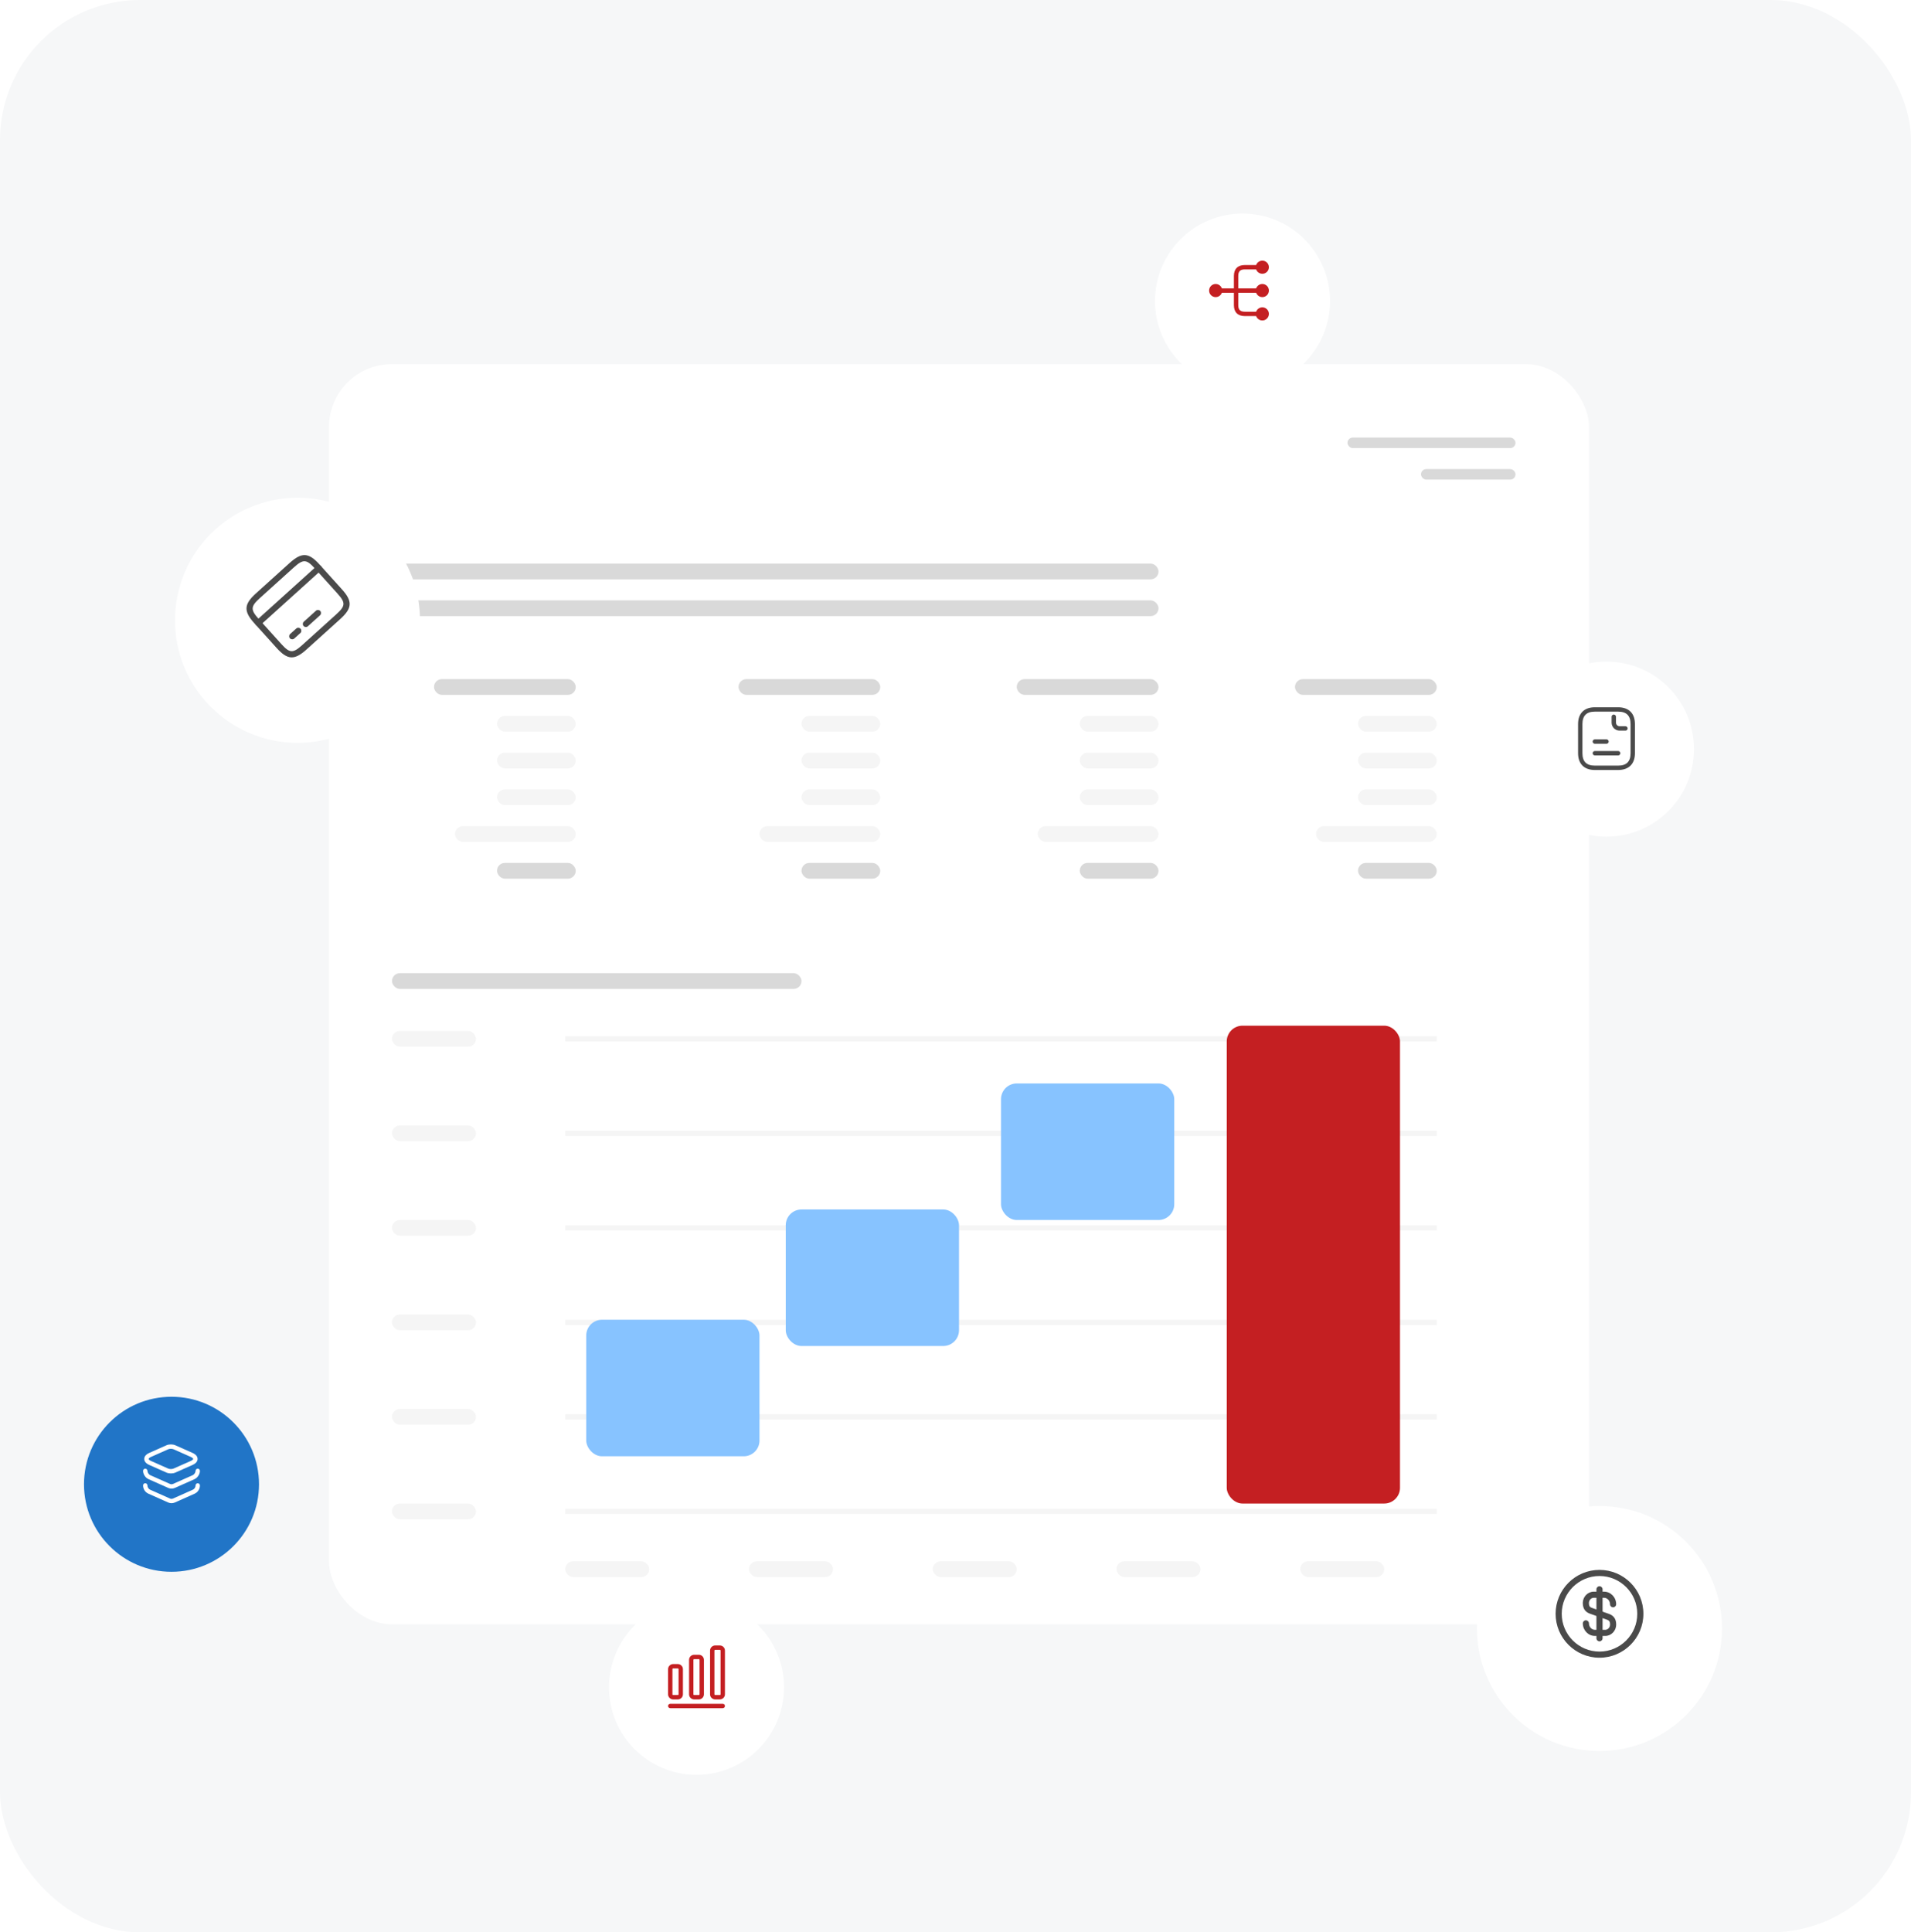 <svg width="273" height="276" viewBox="0 0 273 276" fill="none" xmlns="http://www.w3.org/2000/svg">
<rect width="273" height="276" rx="20" fill="#F6F7F8"/>
<g filter="url(#filter0_bd_1721_27566)">
<rect x="47" y="48" width="180" height="180" rx="9" fill="white"/>
<rect x="56" y="76.5" width="109.5" height="2.25" rx="1.125" fill="#D9D9D9"/>
<rect x="56" y="135" width="58.5" height="2.25" rx="1.125" fill="#D9D9D9"/>
<rect x="56" y="143.25" width="12" height="2.25" rx="1.125" fill="#F5F5F5"/>
<rect x="56" y="156.75" width="12" height="2.25" rx="1.125" fill="#F5F5F5"/>
<rect x="56" y="170.25" width="12" height="2.25" rx="1.125" fill="#F5F5F5"/>
<rect x="56" y="183.75" width="12" height="2.25" rx="1.125" fill="#F5F5F5"/>
<rect x="56" y="197.25" width="12" height="2.25" rx="1.125" fill="#F5F5F5"/>
<rect x="56" y="210.75" width="12" height="2.25" rx="1.125" fill="#F5F5F5"/>
<rect x="80.748" y="219" width="12" height="2.25" rx="1.125" fill="#F5F5F5"/>
<rect x="107" y="219" width="12" height="2.25" rx="1.125" fill="#F5F5F5"/>
<rect x="133.248" y="219" width="12" height="2.25" rx="1.125" fill="#F5F5F5"/>
<rect x="159.5" y="219" width="12" height="2.25" rx="1.125" fill="#F5F5F5"/>
<rect x="185.748" y="219" width="12" height="2.25" rx="1.125" fill="#F5F5F5"/>
<rect x="56" y="81.75" width="109.5" height="2.25" rx="1.125" fill="#D9D9D9"/>
<rect x="62" y="93" width="20.25" height="2.25" rx="1.125" fill="#D9D9D9"/>
<rect x="105.5" y="93" width="20.25" height="2.25" rx="1.125" fill="#D9D9D9"/>
<rect x="145.248" y="93" width="20.25" height="2.25" rx="1.125" fill="#D9D9D9"/>
<rect x="184.998" y="93" width="20.25" height="2.25" rx="1.125" fill="#D9D9D9"/>
<rect x="70.998" y="98.25" width="11.25" height="2.25" rx="1.125" fill="#F5F5F5"/>
<rect x="114.498" y="98.25" width="11.25" height="2.25" rx="1.125" fill="#F5F5F5"/>
<rect x="154.25" y="98.25" width="11.25" height="2.25" rx="1.125" fill="#F5F5F5"/>
<rect x="194" y="98.25" width="11.25" height="2.25" rx="1.125" fill="#F5F5F5"/>
<rect x="70.998" y="103.5" width="11.25" height="2.25" rx="1.125" fill="#F5F5F5"/>
<rect x="114.498" y="103.5" width="11.25" height="2.25" rx="1.125" fill="#F5F5F5"/>
<rect x="154.25" y="103.5" width="11.25" height="2.25" rx="1.125" fill="#F5F5F5"/>
<rect x="194" y="103.5" width="11.25" height="2.25" rx="1.125" fill="#F5F5F5"/>
<rect x="70.998" y="108.75" width="11.25" height="2.25" rx="1.125" fill="#F5F5F5"/>
<rect x="114.498" y="108.75" width="11.25" height="2.25" rx="1.125" fill="#F5F5F5"/>
<rect x="154.25" y="108.75" width="11.25" height="2.25" rx="1.125" fill="#F5F5F5"/>
<rect x="194" y="108.75" width="11.25" height="2.25" rx="1.125" fill="#F5F5F5"/>
<rect x="64.998" y="114" width="17.25" height="2.25" rx="1.125" fill="#F5F5F5"/>
<rect x="108.5" y="114" width="17.25" height="2.25" rx="1.125" fill="#F5F5F5"/>
<rect x="148.248" y="114" width="17.25" height="2.25" rx="1.125" fill="#F5F5F5"/>
<rect x="188" y="114" width="17.25" height="2.25" rx="1.125" fill="#F5F5F5"/>
<rect x="70.998" y="119.25" width="11.25" height="2.25" rx="1.125" fill="#D9D9D9"/>
<rect x="114.498" y="119.25" width="11.25" height="2.25" rx="1.125" fill="#D9D9D9"/>
<rect x="154.25" y="119.25" width="11.25" height="2.25" rx="1.125" fill="#D9D9D9"/>
<rect x="194" y="119.25" width="11.25" height="2.25" rx="1.125" fill="#D9D9D9"/>
<rect x="192.5" y="58.5" width="24" height="1.5" rx="0.75" fill="#D9D9D9"/>
<rect x="203" y="63" width="13.5" height="1.5" rx="0.75" fill="#D9D9D9"/>
<rect x="80.748" y="144" width="124.5" height="0.75" fill="#F5F5F5"/>
<rect x="80.748" y="157.5" width="124.5" height="0.75" fill="#F5F5F5"/>
<rect x="80.748" y="171" width="124.5" height="0.75" fill="#F5F5F5"/>
<rect x="80.748" y="184.5" width="124.5" height="0.75" fill="#F5F5F5"/>
<rect x="80.748" y="198" width="124.5" height="0.75" fill="#F5F5F5"/>
<rect x="80.748" y="211.5" width="124.5" height="0.75" fill="#F5F5F5"/>
<rect x="83.748" y="184.5" width="24.75" height="19.5" rx="2.25" fill="#87C3FF"/>
<rect x="112.25" y="168.75" width="24.75" height="19.5" rx="2.25" fill="#87C3FF"/>
<rect x="143" y="150.75" width="24.75" height="19.5" rx="2.25" fill="#87C3FF"/>
<rect x="175.25" y="142.5" width="24.75" height="68.25" rx="2.25" fill="#C41F22"/>
</g>
<g filter="url(#filter1_bd_1721_27566)">
<circle cx="99.5" cy="239.5" r="12.5" fill="white"/>
</g>
<path d="M103.25 243.979H95.75C95.579 243.979 95.438 243.838 95.438 243.667C95.438 243.496 95.579 243.354 95.75 243.354H103.25C103.421 243.354 103.562 243.496 103.562 243.667C103.562 243.838 103.421 243.979 103.25 243.979Z" fill="#C41F22"/>
<path d="M96.833 242.729H96.167C95.767 242.729 95.438 242.4 95.438 242V238.408C95.438 238.008 95.767 237.679 96.167 237.679H96.833C97.233 237.679 97.562 238.008 97.562 238.408V242C97.562 242.4 97.233 242.729 96.833 242.729ZM96.167 238.3C96.108 238.3 96.062 238.346 96.062 238.404V242C96.062 242.058 96.108 242.104 96.167 242.104H96.833C96.892 242.104 96.938 242.058 96.938 242V238.408C96.938 238.35 96.892 238.304 96.833 238.304H96.167V238.3Z" fill="#C41F22"/>
<path d="M99.833 242.729H99.167C98.767 242.729 98.438 242.4 98.438 242V237.079C98.438 236.679 98.767 236.35 99.167 236.35H99.833C100.233 236.35 100.562 236.679 100.562 237.079V242C100.562 242.4 100.233 242.729 99.833 242.729ZM99.167 236.975C99.108 236.975 99.062 237.021 99.062 237.079V242C99.062 242.058 99.108 242.104 99.167 242.104H99.833C99.892 242.104 99.938 242.058 99.938 242V237.079C99.938 237.021 99.892 236.975 99.833 236.975H99.167Z" fill="#C41F22"/>
<path d="M102.833 242.729H102.167C101.767 242.729 101.438 242.4 101.438 242V235.75C101.438 235.35 101.767 235.021 102.167 235.021H102.833C103.233 235.021 103.562 235.35 103.562 235.75V242C103.562 242.4 103.233 242.729 102.833 242.729ZM102.167 235.646C102.108 235.646 102.062 235.692 102.062 235.75V242C102.062 242.058 102.108 242.104 102.167 242.104H102.833C102.892 242.104 102.937 242.058 102.937 242V235.75C102.937 235.692 102.892 235.646 102.833 235.646H102.167Z" fill="#C41F22"/>
<g filter="url(#filter2_bd_1721_27566)">
<circle cx="42.5" cy="86.5" r="17.5" fill="white"/>
</g>
<path d="M45.842 81.487L37.181 89.304C37.003 89.464 36.723 89.45 36.563 89.272C36.402 89.095 36.417 88.815 36.594 88.654L45.255 80.838C45.433 80.678 45.713 80.692 45.873 80.87C46.033 81.047 46.019 81.327 45.842 81.487Z" fill="#4A4A4A"/>
<path d="M42.904 90.423L42.038 91.205C41.86 91.365 41.58 91.351 41.42 91.173C41.26 90.996 41.274 90.716 41.452 90.555L42.318 89.774C42.495 89.613 42.776 89.628 42.936 89.805C43.096 89.983 43.082 90.263 42.904 90.423Z" fill="#4A4A4A"/>
<path d="M45.719 87.883L43.987 89.446C43.81 89.606 43.529 89.592 43.369 89.415C43.209 89.237 43.223 88.957 43.401 88.797L45.133 87.233C45.311 87.073 45.591 87.088 45.751 87.265C45.911 87.443 45.897 87.723 45.719 87.883Z" fill="#4A4A4A"/>
<path d="M48.608 88.419L43.792 92.765C42.069 94.321 41.076 94.274 39.536 92.568L36.323 89.008C34.783 87.302 34.838 86.309 36.562 84.754L41.373 80.412C43.097 78.856 44.09 78.903 45.63 80.609L48.838 84.165C50.386 85.871 50.331 86.864 48.608 88.419ZM37.148 85.403C35.788 86.631 35.761 87.079 36.973 88.422L40.182 91.977C41.393 93.32 41.842 93.339 43.202 92.111L48.013 87.769C49.373 86.542 49.4 86.093 48.189 84.751L44.98 81.195C43.768 79.853 43.319 79.834 41.959 81.061L37.148 85.403Z" fill="#4A4A4A"/>
<g filter="url(#filter3_bd_1721_27566)">
<circle cx="228.5" cy="230.5" r="17.5" fill="white"/>
</g>
<path d="M229.316 233.662H227.852C226.895 233.662 226.119 232.857 226.119 231.865C226.119 231.626 226.317 231.428 226.557 231.428C226.796 231.428 226.994 231.626 226.994 231.865C226.994 232.373 227.379 232.787 227.852 232.787H229.316C229.695 232.787 230.01 232.448 230.01 232.04C230.01 231.533 229.829 231.433 229.532 231.328L227.181 230.5C226.726 230.343 226.113 230.004 226.113 228.96C226.113 228.062 226.819 227.338 227.682 227.338H229.147C230.103 227.338 230.879 228.143 230.879 229.135C230.879 229.374 230.681 229.573 230.442 229.573C230.202 229.573 230.004 229.374 230.004 229.135C230.004 228.628 229.619 228.213 229.147 228.213H227.682C227.303 228.213 226.988 228.552 226.988 228.96C226.988 229.468 227.169 229.567 227.467 229.672L229.817 230.5C230.272 230.658 230.885 230.996 230.885 232.04C230.879 232.933 230.179 233.662 229.316 233.662Z" fill="#4A4A4A"/>
<path d="M228.5 234.437C228.261 234.437 228.062 234.239 228.062 234V227C228.062 226.761 228.261 226.562 228.5 226.562C228.739 226.562 228.938 226.761 228.938 227V234C228.938 234.239 228.739 234.437 228.5 234.437Z" fill="#4A4A4A"/>
<path d="M228.499 236.771C225.04 236.771 222.229 233.959 222.229 230.5C222.229 227.041 225.04 224.229 228.499 224.229C231.959 224.229 234.77 227.041 234.77 230.5C234.77 233.959 231.959 236.771 228.499 236.771ZM228.499 225.104C225.524 225.104 223.104 227.525 223.104 230.5C223.104 233.475 225.524 235.896 228.499 235.896C231.474 235.896 233.895 233.475 233.895 230.5C233.895 227.525 231.474 225.104 228.499 225.104Z" fill="#4A4A4A"/>
<g filter="url(#filter4_bd_1721_27566)">
<circle cx="229.5" cy="105.5" r="12.5" fill="white"/>
</g>
<path d="M231.167 109.979H227.833C226.312 109.979 225.438 109.104 225.438 107.583V103.417C225.438 101.896 226.312 101.021 227.833 101.021H231.167C232.688 101.021 233.562 101.896 233.562 103.417V107.583C233.562 109.104 232.688 109.979 231.167 109.979ZM227.833 101.646C226.642 101.646 226.062 102.225 226.062 103.417V107.583C226.062 108.775 226.642 109.354 227.833 109.354H231.167C232.358 109.354 232.938 108.775 232.938 107.583V103.417C232.938 102.225 232.358 101.646 231.167 101.646H227.833Z" fill="#4A4A4A"/>
<path d="M232.208 104.354H231.374C230.741 104.354 230.229 103.842 230.229 103.208V102.375C230.229 102.204 230.37 102.062 230.541 102.062C230.712 102.062 230.854 102.204 230.854 102.375V103.208C230.854 103.496 231.087 103.729 231.374 103.729H232.208C232.379 103.729 232.52 103.871 232.52 104.042C232.52 104.213 232.379 104.354 232.208 104.354Z" fill="#4A4A4A"/>
<path d="M229.501 106.229H227.834C227.663 106.229 227.521 106.088 227.521 105.917C227.521 105.746 227.663 105.604 227.834 105.604H229.501C229.671 105.604 229.813 105.746 229.813 105.917C229.813 106.088 229.671 106.229 229.501 106.229Z" fill="#4A4A4A"/>
<path d="M231.167 107.896H227.834C227.663 107.896 227.521 107.754 227.521 107.583C227.521 107.412 227.663 107.271 227.834 107.271H231.167C231.338 107.271 231.48 107.412 231.48 107.583C231.48 107.754 231.338 107.896 231.167 107.896Z" fill="#4A4A4A"/>
<g filter="url(#filter5_bd_1721_27566)">
<circle cx="177.5" cy="41.5" r="12.5" fill="white"/>
</g>
<path d="M180.334 42.438C180.852 42.438 181.271 42.018 181.271 41.5C181.271 40.982 180.852 40.562 180.334 40.562C179.816 40.562 179.396 40.982 179.396 41.5C179.396 42.018 179.816 42.438 180.334 42.438Z" fill="#C41F22"/>
<path d="M180.334 39.104C180.852 39.104 181.271 38.684 181.271 38.167C181.271 37.649 180.852 37.229 180.334 37.229C179.816 37.229 179.396 37.649 179.396 38.167C179.396 38.684 179.816 39.104 180.334 39.104Z" fill="#C41F22"/>
<path d="M180.334 45.771C180.852 45.771 181.271 45.351 181.271 44.833C181.271 44.316 180.852 43.896 180.334 43.896C179.816 43.896 179.396 44.316 179.396 44.833C179.396 45.351 179.816 45.771 180.334 45.771Z" fill="#C41F22"/>
<path d="M173.666 42.438C174.184 42.438 174.604 42.018 174.604 41.5C174.604 40.982 174.184 40.562 173.666 40.562C173.148 40.562 172.729 40.982 172.729 41.5C172.729 42.018 173.148 42.438 173.666 42.438Z" fill="#C41F22"/>
<path d="M179.917 41.813C180.088 41.813 180.23 41.671 180.23 41.5C180.23 41.329 180.088 41.188 179.917 41.188H176.896V39.417C176.896 38.758 177.176 38.479 177.834 38.479H179.917C180.088 38.479 180.23 38.338 180.23 38.167C180.23 37.996 180.088 37.854 179.917 37.854H177.834C176.826 37.854 176.271 38.408 176.271 39.417V41.188H174.084C173.913 41.188 173.771 41.329 173.771 41.5C173.771 41.671 173.913 41.813 174.084 41.813H176.271V43.583C176.271 44.592 176.826 45.146 177.834 45.146H179.917C180.088 45.146 180.23 45.004 180.23 44.833C180.23 44.663 180.088 44.521 179.917 44.521H177.834C177.176 44.521 176.896 44.242 176.896 43.583V41.813H179.917Z" fill="#C41F22"/>
<g filter="url(#filter6_bd_1721_27566)">
<circle cx="24.5" cy="210.5" r="12.5" fill="#2175C7"/>
</g>
<path d="M24.412 210.45C24.187 210.45 23.958 210.408 23.779 210.329L21.32 209.238C20.695 208.958 20.604 208.583 20.604 208.379C20.604 208.175 20.695 207.8 21.32 207.521L23.779 206.429C24.141 206.267 24.687 206.267 25.049 206.429L27.512 207.521C28.133 207.796 28.229 208.175 28.229 208.379C28.229 208.583 28.137 208.958 27.512 209.238L25.049 210.329C24.866 210.413 24.641 210.45 24.412 210.45ZM24.412 206.933C24.27 206.933 24.133 206.954 24.033 207L21.574 208.092C21.32 208.208 21.229 208.325 21.229 208.379C21.229 208.433 21.32 208.554 21.57 208.667L24.029 209.758C24.229 209.846 24.591 209.846 24.791 209.758L27.253 208.667C27.508 208.554 27.599 208.433 27.599 208.379C27.599 208.325 27.508 208.204 27.253 208.092L24.795 207C24.695 206.958 24.553 206.933 24.412 206.933Z" fill="white"/>
<path d="M24.5 212.621C24.342 212.621 24.183 212.587 24.033 212.521L21.204 211.262C20.775 211.075 20.438 210.554 20.438 210.083C20.438 209.912 20.579 209.771 20.75 209.771C20.921 209.771 21.062 209.912 21.062 210.083C21.062 210.312 21.25 210.6 21.458 210.696L24.288 211.954C24.421 212.012 24.575 212.012 24.712 211.954L27.542 210.696C27.75 210.604 27.938 210.312 27.938 210.083C27.938 209.912 28.079 209.771 28.25 209.771C28.421 209.771 28.562 209.912 28.562 210.083C28.562 210.554 28.225 211.075 27.796 211.267L24.967 212.525C24.817 212.587 24.658 212.621 24.5 212.621Z" fill="white"/>
<path d="M24.5 214.704C24.342 214.704 24.183 214.671 24.033 214.604L21.204 213.346C20.738 213.138 20.438 212.675 20.438 212.163C20.438 211.992 20.579 211.85 20.75 211.85C20.921 211.85 21.062 211.996 21.062 212.167C21.062 212.429 21.217 212.671 21.458 212.779L24.288 214.038C24.421 214.096 24.575 214.096 24.712 214.038L27.542 212.779C27.783 212.671 27.938 212.433 27.938 212.167C27.938 211.996 28.079 211.854 28.25 211.854C28.421 211.854 28.562 211.996 28.562 212.167C28.562 212.679 28.262 213.142 27.796 213.35L24.967 214.608C24.817 214.671 24.658 214.704 24.5 214.704Z" fill="white"/>
<defs>
<filter id="filter0_bd_1721_27566" x="-10.5" y="-9.5" width="295" height="295" filterUnits="userSpaceOnUse" color-interpolation-filters="sRGB">
<feFlood flood-opacity="0" result="BackgroundImageFix"/>
<feGaussianBlur in="BackgroundImageFix" stdDeviation="28.75"/>
<feComposite in2="SourceAlpha" operator="in" result="effect1_backgroundBlur_1721_27566"/>
<feColorMatrix in="SourceAlpha" type="matrix" values="0 0 0 0 0 0 0 0 0 0 0 0 0 0 0 0 0 0 127 0" result="hardAlpha"/>
<feOffset dy="4"/>
<feGaussianBlur stdDeviation="4"/>
<feComposite in2="hardAlpha" operator="out"/>
<feColorMatrix type="matrix" values="0 0 0 0 0 0 0 0 0 0 0 0 0 0 0 0 0 0 0.05 0"/>
<feBlend mode="normal" in2="effect1_backgroundBlur_1721_27566" result="effect2_dropShadow_1721_27566"/>
<feBlend mode="normal" in="SourceGraphic" in2="effect2_dropShadow_1721_27566" result="shape"/>
</filter>
<filter id="filter1_bd_1721_27566" x="65.438" y="205.438" width="68.125" height="68.125" filterUnits="userSpaceOnUse" color-interpolation-filters="sRGB">
<feFlood flood-opacity="0" result="BackgroundImageFix"/>
<feGaussianBlur in="BackgroundImageFix" stdDeviation="10.781"/>
<feComposite in2="SourceAlpha" operator="in" result="effect1_backgroundBlur_1721_27566"/>
<feColorMatrix in="SourceAlpha" type="matrix" values="0 0 0 0 0 0 0 0 0 0 0 0 0 0 0 0 0 0 127 0" result="hardAlpha"/>
<feOffset dy="1.5"/>
<feGaussianBlur stdDeviation="1.5"/>
<feComposite in2="hardAlpha" operator="out"/>
<feColorMatrix type="matrix" values="0 0 0 0 0 0 0 0 0 0 0 0 0 0 0 0 0 0 0.05 0"/>
<feBlend mode="normal" in2="effect1_backgroundBlur_1721_27566" result="effect2_dropShadow_1721_27566"/>
<feBlend mode="normal" in="SourceGraphic" in2="effect2_dropShadow_1721_27566" result="shape"/>
</filter>
<filter id="filter2_bd_1721_27566" x="-5.188" y="38.812" width="95.375" height="95.375" filterUnits="userSpaceOnUse" color-interpolation-filters="sRGB">
<feFlood flood-opacity="0" result="BackgroundImageFix"/>
<feGaussianBlur in="BackgroundImageFix" stdDeviation="15.094"/>
<feComposite in2="SourceAlpha" operator="in" result="effect1_backgroundBlur_1721_27566"/>
<feColorMatrix in="SourceAlpha" type="matrix" values="0 0 0 0 0 0 0 0 0 0 0 0 0 0 0 0 0 0 127 0" result="hardAlpha"/>
<feOffset dy="2.1"/>
<feGaussianBlur stdDeviation="2.1"/>
<feComposite in2="hardAlpha" operator="out"/>
<feColorMatrix type="matrix" values="0 0 0 0 0 0 0 0 0 0 0 0 0 0 0 0 0 0 0.05 0"/>
<feBlend mode="normal" in2="effect1_backgroundBlur_1721_27566" result="effect2_dropShadow_1721_27566"/>
<feBlend mode="normal" in="SourceGraphic" in2="effect2_dropShadow_1721_27566" result="shape"/>
</filter>
<filter id="filter3_bd_1721_27566" x="180.812" y="182.812" width="95.375" height="95.375" filterUnits="userSpaceOnUse" color-interpolation-filters="sRGB">
<feFlood flood-opacity="0" result="BackgroundImageFix"/>
<feGaussianBlur in="BackgroundImageFix" stdDeviation="15.094"/>
<feComposite in2="SourceAlpha" operator="in" result="effect1_backgroundBlur_1721_27566"/>
<feColorMatrix in="SourceAlpha" type="matrix" values="0 0 0 0 0 0 0 0 0 0 0 0 0 0 0 0 0 0 127 0" result="hardAlpha"/>
<feOffset dy="2.1"/>
<feGaussianBlur stdDeviation="2.1"/>
<feComposite in2="hardAlpha" operator="out"/>
<feColorMatrix type="matrix" values="0 0 0 0 0 0 0 0 0 0 0 0 0 0 0 0 0 0 0.05 0"/>
<feBlend mode="normal" in2="effect1_backgroundBlur_1721_27566" result="effect2_dropShadow_1721_27566"/>
<feBlend mode="normal" in="SourceGraphic" in2="effect2_dropShadow_1721_27566" result="shape"/>
</filter>
<filter id="filter4_bd_1721_27566" x="195.438" y="71.438" width="68.125" height="68.125" filterUnits="userSpaceOnUse" color-interpolation-filters="sRGB">
<feFlood flood-opacity="0" result="BackgroundImageFix"/>
<feGaussianBlur in="BackgroundImageFix" stdDeviation="10.781"/>
<feComposite in2="SourceAlpha" operator="in" result="effect1_backgroundBlur_1721_27566"/>
<feColorMatrix in="SourceAlpha" type="matrix" values="0 0 0 0 0 0 0 0 0 0 0 0 0 0 0 0 0 0 127 0" result="hardAlpha"/>
<feOffset dy="1.5"/>
<feGaussianBlur stdDeviation="1.5"/>
<feComposite in2="hardAlpha" operator="out"/>
<feColorMatrix type="matrix" values="0 0 0 0 0 0 0 0 0 0 0 0 0 0 0 0 0 0 0.05 0"/>
<feBlend mode="normal" in2="effect1_backgroundBlur_1721_27566" result="effect2_dropShadow_1721_27566"/>
<feBlend mode="normal" in="SourceGraphic" in2="effect2_dropShadow_1721_27566" result="shape"/>
</filter>
<filter id="filter5_bd_1721_27566" x="143.438" y="7.438" width="68.125" height="68.125" filterUnits="userSpaceOnUse" color-interpolation-filters="sRGB">
<feFlood flood-opacity="0" result="BackgroundImageFix"/>
<feGaussianBlur in="BackgroundImageFix" stdDeviation="10.781"/>
<feComposite in2="SourceAlpha" operator="in" result="effect1_backgroundBlur_1721_27566"/>
<feColorMatrix in="SourceAlpha" type="matrix" values="0 0 0 0 0 0 0 0 0 0 0 0 0 0 0 0 0 0 127 0" result="hardAlpha"/>
<feOffset dy="1.5"/>
<feGaussianBlur stdDeviation="1.5"/>
<feComposite in2="hardAlpha" operator="out"/>
<feColorMatrix type="matrix" values="0 0 0 0 0 0 0 0 0 0 0 0 0 0 0 0 0 0 0.05 0"/>
<feBlend mode="normal" in2="effect1_backgroundBlur_1721_27566" result="effect2_dropShadow_1721_27566"/>
<feBlend mode="normal" in="SourceGraphic" in2="effect2_dropShadow_1721_27566" result="shape"/>
</filter>
<filter id="filter6_bd_1721_27566" x="-9.562" y="176.438" width="68.125" height="68.125" filterUnits="userSpaceOnUse" color-interpolation-filters="sRGB">
<feFlood flood-opacity="0" result="BackgroundImageFix"/>
<feGaussianBlur in="BackgroundImageFix" stdDeviation="10.781"/>
<feComposite in2="SourceAlpha" operator="in" result="effect1_backgroundBlur_1721_27566"/>
<feColorMatrix in="SourceAlpha" type="matrix" values="0 0 0 0 0 0 0 0 0 0 0 0 0 0 0 0 0 0 127 0" result="hardAlpha"/>
<feOffset dy="1.5"/>
<feGaussianBlur stdDeviation="1.5"/>
<feComposite in2="hardAlpha" operator="out"/>
<feColorMatrix type="matrix" values="0 0 0 0 0 0 0 0 0 0 0 0 0 0 0 0 0 0 0.05 0"/>
<feBlend mode="normal" in2="effect1_backgroundBlur_1721_27566" result="effect2_dropShadow_1721_27566"/>
<feBlend mode="normal" in="SourceGraphic" in2="effect2_dropShadow_1721_27566" result="shape"/>
</filter>
</defs>
</svg>
